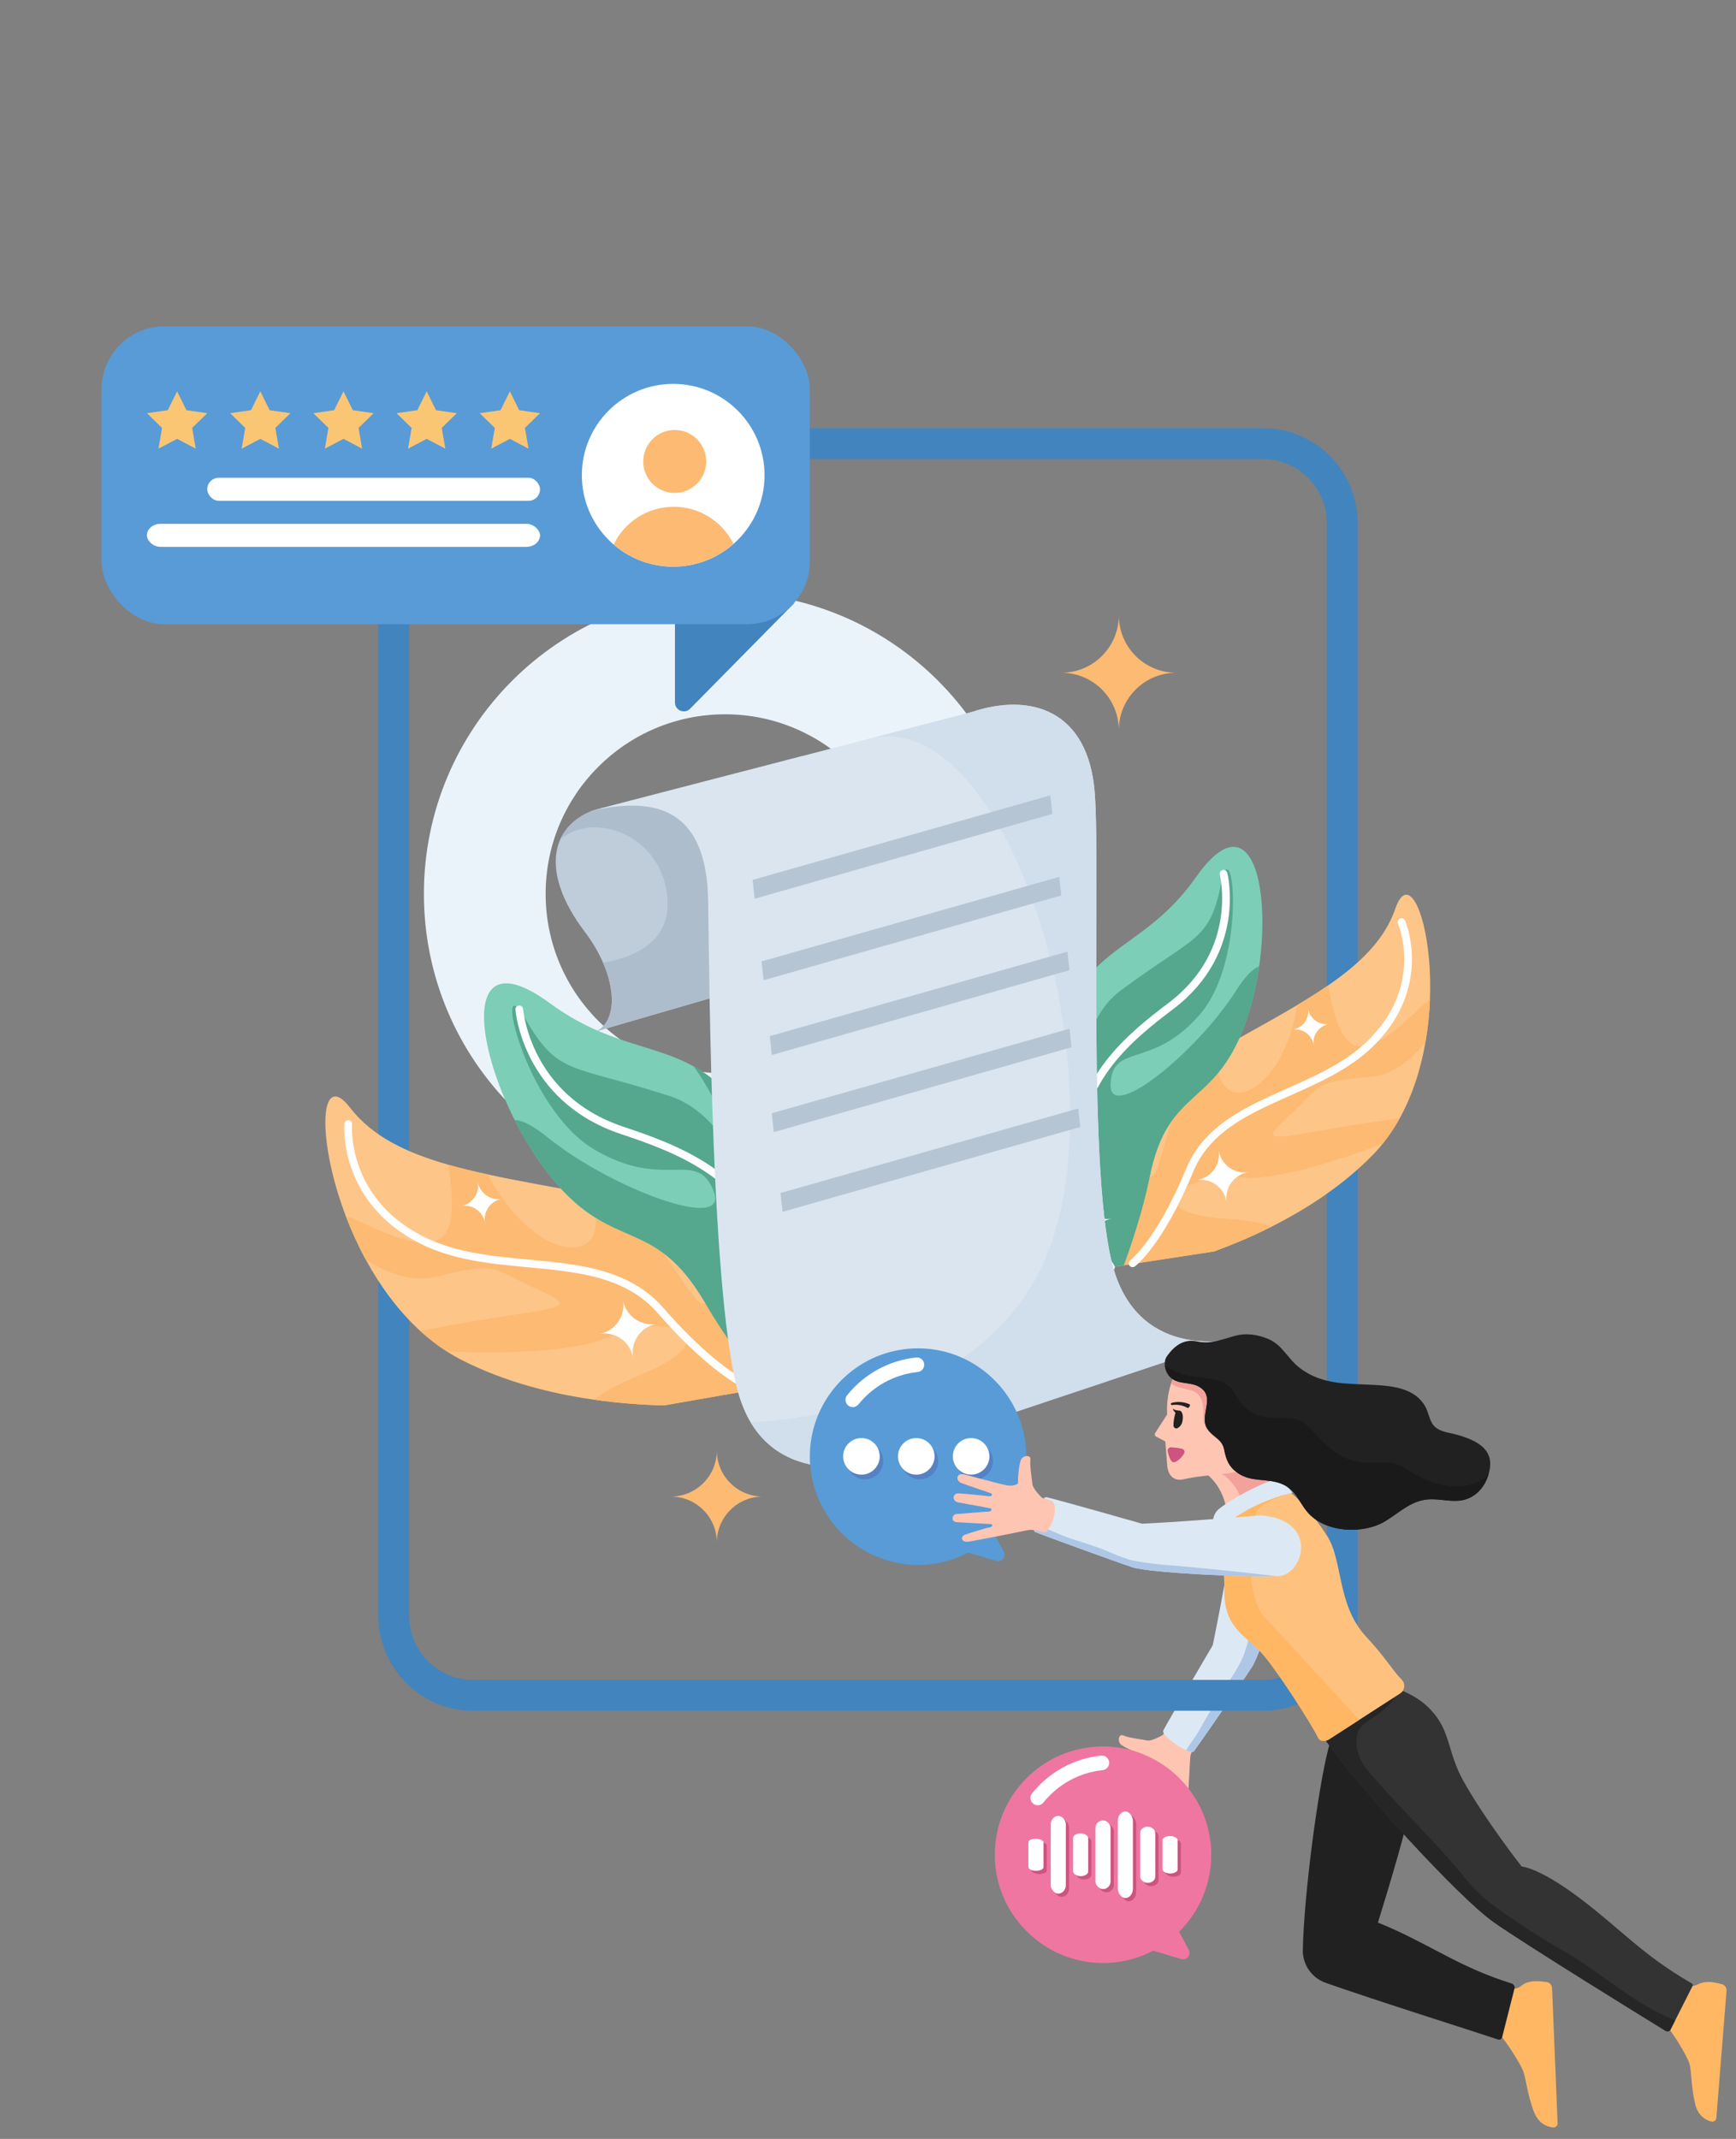 <?xml version="1.0" encoding="UTF-8"?>
<!DOCTYPE svg PUBLIC "-//W3C//DTD SVG 1.1//EN" "http://www.w3.org/Graphics/SVG/1.1/DTD/svg11.dtd">
<!-- Creator: CorelDRAW -->
<svg xmlns="http://www.w3.org/2000/svg" xml:space="preserve" width="158.943mm" height="195.744mm" version="1.1" style="shape-rendering:geometricPrecision; text-rendering:geometricPrecision; image-rendering:optimizeQuality; fill-rule:evenodd; clip-rule:evenodd"
viewBox="0 0 3532 4349.79"
 xmlns:xlink="http://www.w3.org/1999/xlink"
 xmlns:xodm="http://www.corel.com/coreldraw/odm/2003">
 <rect x="0" y="0" width="3532" height="4349.79" fill="#808080" stroke="none"/>
 <defs>
  <style type="text/css">
   <![CDATA[
    .str0 {stroke:white;stroke-width:15.68;stroke-linecap:round;stroke-linejoin:round;stroke-miterlimit:10}
    .fil0 {fill:none}
    .fil19 {fill:none;fill-rule:nonzero}
    .fil14 {fill:#4284BD}
    .fil15 {fill:#589BD7}
    .fil20 {fill:#7CCEB6}
    .fil2 {fill:#EBF3FA}
    .fil6 {fill:#EF76A1}
    .fil16 {fill:#FAC673}
    .fil17 {fill:#FCBA72}
    .fil18 {fill:#FDC588}
    .fil30 {fill:#1A1A1A;fill-rule:nonzero}
    .fil11 {fill:#212121;fill-rule:nonzero}
    .fil13 {fill:#262626;fill-rule:nonzero}
    .fil12 {fill:#333333;fill-rule:nonzero}
    .fil9 {fill:#4284BD;fill-rule:nonzero}
    .fil21 {fill:#55A78E;fill-rule:nonzero}
    .fil27 {fill:#5681C5;fill-rule:nonzero}
    .fil23 {fill:#AEBDCC;fill-rule:nonzero}
    .fil5 {fill:#AEC7E6;fill-rule:nonzero}
    .fil26 {fill:#B6C5D4;fill-rule:nonzero}
    .fil22 {fill:#BFCDDB;fill-rule:nonzero}
    .fil8 {fill:#CC547F;fill-rule:nonzero}
    .fil25 {fill:#D1DEEB;fill-rule:nonzero}
    .fil24 {fill:#DAE5F0;fill-rule:nonzero}
    .fil4 {fill:#DCE9F5;fill-rule:nonzero}
    .fil28 {fill:#F2A29B;fill-rule:nonzero}
    .fil1 {fill:#FCBA72;fill-rule:nonzero}
    .fil10 {fill:#FFB764;fill-rule:nonzero}
    .fil29 {fill:#FFC27E;fill-rule:nonzero}
    .fil3 {fill:#FFC5B3;fill-rule:nonzero}
    .fil7 {fill:white;fill-rule:nonzero}
   ]]>
  </style>
 </defs>
 <g id="Layer_x0020_1">
  <rect class="fil0" y="-0" width="3532" height="4349.78"/>
  <path class="fil1" d="M2276.3 1251.33c0,64.52 52.3,116.82 116.82,116.82 -64.53,0 -116.82,52.3 -116.82,116.82 0,-64.52 -52.3,-116.82 -116.83,-116.82 64.53,0 116.83,-52.3 116.83,-116.82z"/>
  <path class="fil2" d="M1475.24 1204.95c338.44,0 612.8,274.36 612.8,612.8 0,338.44 -274.36,612.79 -612.8,612.79 -338.44,0 -612.79,-274.36 -612.79,-612.79 0,-338.44 274.36,-612.8 612.79,-612.8zm0 247.68c201.64,0 365.11,163.47 365.11,365.11 0,201.65 -163.47,365.11 -365.11,365.11 -201.65,0 -365.11,-163.47 -365.11,-365.11 0,-201.64 163.47,-365.11 365.11,-365.11z"/>
  <g id="_105553538484928">
   <path class="fil3" d="M2374.77 3512.9l-8.84 15.39c0,0 -22.06,13.24 -32.03,11.23 -9.97,-2.03 -38.46,-5.4 -48.33,-10.11 -9.87,-4.7 -13.02,13.03 -3.7,19.46 9.32,6.41 25.95,13.68 43.52,18.82 0,0 4.66,7.56 -1.35,21.6 -6.01,14.04 -36.41,65.57 -43.95,79.65 -7.53,14.06 7.81,20.61 15.38,10.38 7.57,-10.24 33.67,-50.7 35.75,-53.27 2.08,-2.55 7.1,-0.04 4.05,7.09 -3.04,7.15 -16.52,43.72 -20.69,56.73 -4.17,13.03 11.94,18.76 17.56,5.96 5.62,-12.82 25.78,-55.28 27.58,-59.3 1.79,-4.02 7.33,-0.8 5.44,5.91 -1.01,3.59 -3.7,19.36 -6.27,34.54 -2.25,13.3 -4.41,26.14 -5.26,29.92 -1.83,8.1 11.74,16.24 16.06,3.54 4.32,-12.72 19.6,-62.02 21.16,-66.11 1.57,-4.11 6.58,-1.58 5.76,4.13 -0.82,5.72 0.78,44.94 1.77,53.7 0.98,8.78 13.52,13.04 15.38,-4.61 1.85,-17.62 7.48,-113.25 7.79,-123.05 0.28,-8.76 8.1,-21.85 12.09,-29.49 6.51,-12.44 -46.96,-51.09 -58.85,-32.12z"/>
   <path class="fil4" d="M2639.3 3106.51c-9.64,50.66 -71.89,252.39 -91.87,283.22 -19.98,30.83 -105.21,153.78 -118.45,171.81 -1.84,2.5 -7.98,1.16 -15.74,-2.31 -19.95,-8.96 -50.63,-32.02 -46.29,-40.26 13.38,-25.46 100.51,-173.21 100.51,-173.21 21.78,-105.92 44.31,-238.85 44.31,-238.85 14.16,-40.78 36.04,-58.72 57.76,-62.6 38.24,-6.86 75.93,29.88 69.77,62.21z"/>
   <path class="fil5" d="M2639.3 3106.51c-9.64,50.66 -71.89,252.39 -91.87,283.22 -19.98,30.83 -105.21,153.78 -118.45,171.81 -1.84,2.5 -7.98,1.16 -15.74,-2.31 8.19,-13.66 19.3,-27.4 25.2,-37.89 14.69,-26.18 29.83,-51.86 45.69,-77.17 16.8,-26.78 38.72,-54.96 48.91,-85.64 12.55,-37.8 27.96,-115.15 31.36,-154.1 2.48,-28.48 -1.84,-122.72 5.12,-160.13 38.24,-6.86 75.93,29.88 69.77,62.21z"/>
  </g>
  <g id="_105553538493760">
   <g>
    <g>
     <path class="fil6" d="M2027.45 3732.81c-2.5,13.84 -3.72,28.19 -3.46,42.81 0.04,2.41 0.09,4.86 0.22,7.31 2.49,51.35 22.9,98.23 55.03,134.52 9.5,10.73 20.05,20.54 31.43,29.29 35.77,27.41 80.03,44.13 127.74,45.35 39,1.01 75.73,-8.18 107.86,-25.04l56.95 16.98c11.21,3.33 20.84,-8.49 15.37,-18.78l-19.61 -36.77c27.23,-26.97 47.49,-60.98 57.74,-99.06 5.47,-20.14 8.14,-41.45 7.53,-63.43 -0.04,-1.66 -0.09,-3.29 -0.18,-4.95 -3.85,-79.54 -50.78,-148.58 -117.76,-183.99 -18.69,-9.89 -38.91,-17.16 -60.19,-21.28 -9.94,-1.92 -20.05,-3.19 -30.38,-3.72 -3.9,-0.2 -7.76,-0.3 -11.62,-0.3 -108.24,0 -198.2,78.12 -216.67,181.05z"/>
     <g>
      <path class="fil7" d="M2112.88 3671.18c-3.77,0.41 -7.69,-0.62 -10.88,-3.19 -6.38,-5.13 -7.38,-14.45 -2.25,-20.83 35.05,-43.54 84.97,-70.83 140.54,-76.82 8.14,-0.88 15.45,5.01 16.32,13.14 0.88,8.14 -5.01,15.44 -13.14,16.32 -47.71,5.15 -90.55,28.57 -120.64,65.94 -2.57,3.19 -6.18,5.03 -9.95,5.44z"/>
     </g>
    </g>
   </g>
   <g>
    <g>
     <rect class="fil8" x="2099" y="3745.99" width="30.68" height="65.27" rx="15.34" ry="7.17"/>
    </g>
    <g>
     <rect class="fil8" x="2144.49" y="3699.64" width="30.68" height="157.98" rx="15.34" ry="17.36"/>
    </g>
    <g>
     <rect class="fil8" x="2189.97" y="3735.06" width="30.68" height="87.14" rx="15.34" ry="9.58"/>
    </g>
    <g>
     <rect class="fil8" x="2235.46" y="3708.83" width="30.68" height="139.6" rx="15.34" ry="15.34"/>
    </g>
    <g>
     <rect class="fil8" x="2280.95" y="3690.55" width="30.68" height="176.16" rx="15.34" ry="19.36"/>
    </g>
    <g>
     <rect class="fil8" x="2326.44" y="3721.45" width="30.68" height="114.35" rx="15.34" ry="12.57"/>
    </g>
    <g>
     <rect class="fil8" x="2371.94" y="3740.54" width="30.68" height="76.18" rx="15.34" ry="8.37"/>
    </g>
   </g>
   <g>
    <g>
     <rect class="fil7" x="2092.33" y="3739.32" width="30.68" height="65.27" rx="15.34" ry="7.17"/>
    </g>
    <g>
     <rect class="fil7" x="2137.82" y="3692.97" width="30.68" height="157.98" rx="15.34" ry="17.36"/>
    </g>
    <g>
     <rect class="fil7" x="2183.31" y="3728.39" width="30.68" height="87.14" rx="15.34" ry="9.58"/>
    </g>
    <g>
     <rect class="fil7" x="2228.8" y="3702.16" width="30.68" height="139.6" rx="15.34" ry="15.34"/>
    </g>
    <g>
     <rect class="fil7" x="2274.28" y="3683.88" width="30.68" height="176.16" rx="15.34" ry="19.36"/>
    </g>
    <g>
     <rect class="fil7" x="2319.77" y="3714.78" width="30.68" height="114.35" rx="15.34" ry="12.57"/>
    </g>
    <g>
     <rect class="fil7" x="2365.27" y="3733.87" width="30.68" height="76.18" rx="15.34" ry="8.37"/>
    </g>
   </g>
  </g>
  <path class="fil9" d="M962.39 870.71l1607.21 0c53,0 101.15,21.66 136.04,56.55 34.89,34.89 56.55,83.05 56.55,136.05l0 2223.17c0,53 -21.66,101.15 -56.55,136.05 -34.89,34.89 -83.05,56.55 -136.04,56.55l-1607.21 0c-53,0 -101.16,-21.66 -136.05,-56.55 -34.89,-34.89 -56.55,-83.05 -56.55,-136.05l0 -2223.17c0,-53 21.66,-101.16 56.55,-136.05 34.89,-34.89 83.05,-56.55 136.05,-56.55zm1607.21 62.71l-1607.21 0c-35.68,0 -68.15,14.62 -91.71,38.18 -23.56,23.56 -38.18,56.02 -38.18,91.71l0 2223.17c0,35.68 14.62,68.15 38.18,91.71 23.56,23.56 56.02,38.18 91.71,38.18l1607.21 0c35.68,0 68.15,-14.62 91.7,-38.18 23.55,-23.56 38.18,-56.02 38.18,-91.71l0 -2223.17c0,-35.68 -14.62,-68.15 -38.18,-91.71 -23.56,-23.56 -56.02,-38.18 -91.7,-38.18z"/>
  <g id="_105553541119936">
   <path class="fil10" d="M3157.74 4042.75l11.28 275.04c0.23,5.61 -4.44,9.62 -10.38,8.76 -11.34,-1.59 -28.78,-8.13 -37.83,-32.11 -14.22,-37.61 -15.81,-68.53 -22.76,-84.79 -6.97,-16.33 -40.82,-71.46 -57.76,-82.08 -16.96,-10.65 -33.84,-16.31 -33.84,-16.31l28.99 -77.91c0,0 36.56,13.35 49.26,10.44 12.74,-2.91 10.61,-11.01 32.56,-14.33 8.21,-1.25 20.61,0.06 29.45,1.36 5.93,0.88 10.82,6.15 11.04,11.94z"/>
   <path class="fil11" d="M2702.3 3557.25c24.68,-96.7 150.73,-115.26 171.72,20.03 0,0 7.21,14.4 -1.49,80.35 -5.81,44.1 -44.4,172.8 -69.05,252.32 9.55,3.79 19.71,8.09 30.55,12.99 87.7,39.63 140.86,79.27 241.36,110.79 4.3,1.36 7.08,5.74 6.11,9.6l-25.43 100.17c-0.9,3.58 -4.83,5.34 -8.85,3.97 -38.69,-13.18 -245.42,-78.18 -350.18,-115.12 -28.37,-10.02 -47.03,-37.08 -46.38,-67.15 2.44,-113.82 30.98,-327.02 51.65,-407.94z"/>
  </g>
  <g id="_105553541310080">
   <path class="fil10" d="M3512.79 4047.92l-20.76 259.3c-0.42,5.32 -5.3,8.57 -10.8,7.1 -10.51,-2.8 -26.24,-10.95 -32.07,-34.64 -9.14,-37.12 -7.14,-66.51 -11.84,-82.65 -4.73,-16.2 -38.62,-72.29 -53.41,-84.25 -14.79,-11.96 -21.89,-19.06 -21.89,-19.06l36.25 -70.29c0,0 33,16.78 45.32,15.48 12.36,-1.31 11.38,-7.53 32.47,-8.19 7.92,-0.24 19.47,2.42 27.66,4.66 5.5,1.5 9.5,7.03 9.07,12.53z"/>
   <path class="fil12" d="M3443.59 4038.92l-45.04 88.97c-1.78,3.49 -6.27,4.4 -10.14,2.02 -43.72,-26.89 -282.55,-174.06 -348.65,-220.34 -73.08,-51.17 -282.42,-281.7 -341.34,-368.53 -59.66,-87.92 10.04,-188.47 132.72,-109.73 0,0 4.86,1.08 12.54,3.73 16.22,5.56 45.01,18.08 66.95,41.93 41.38,43.11 33.39,84.86 66.51,144.58 43.34,78.08 118.82,174.37 118.82,174.37 0,0 35.11,1.55 119.36,65.21 81.74,61.8 125.83,113.77 222.76,170.16 4.15,2.4 7.44,3.86 5.52,7.64z"/>
   <path class="fil13" d="M3408.15 4108.93l-9.6 18.96c-1.78,3.49 -6.27,4.4 -10.14,2.02 -43.72,-26.89 -282.55,-174.06 -348.65,-220.34 -73.08,-51.17 -282.42,-281.7 -341.34,-368.53 -59.66,-87.92 10.04,-188.47 132.72,-109.73 0,0 4.86,1.08 12.54,3.73 -4.63,29.48 -42.98,53.26 -64.33,67.56 -33.02,22.11 -19.62,70.37 2.03,96.2 64.38,76.86 138.18,144.76 201.32,222.78 35.05,43.3 71.09,64.4 117.08,96.05 41.19,28.33 93.63,55.02 134.47,83.68 40.17,28.2 84.55,61.97 127.75,85.47 15.01,8.15 30.55,15.19 46.15,22.16z"/>
  </g>
  <g id="_105553541401632">
   <path class="fil14" d="M1373.23 1223.35l0 205.28c0,16.12 19.55,24.15 30.88,12.66l211.62 -214.56 -242.5 -3.38z"/>
   <rect class="fil15" x="206.7" y="663.6" width="1440.96" height="605.89" rx="127.93" ry="127.93"/>
   <polygon class="fil16" points="529.6,795.79 510.64,834.18 468.27,840.34 498.94,870.22 491.69,912.43 529.6,892.5 567.5,912.43 560.26,870.22 590.91,840.34 548.54,834.18 "/>
   <polygon class="fil16" points="360.34,795.79 341.38,834.18 299.01,840.34 329.67,870.22 322.44,912.43 360.34,892.5 398.23,912.43 390.99,870.22 421.65,840.34 379.28,834.18 "/>
   <rect class="fil7" x="421.65" y="971.6" width="677.04" height="46.85" rx="23.43" ry="23.43"/>
   <rect class="fil7" x="298.88" y="1065.3" width="799.82" height="46.85" rx="27.67" ry="23.43"/>
   <polygon class="fil16" points="1037.36,795.79 1018.41,834.18 976.03,840.34 1006.7,870.22 999.46,912.43 1037.36,892.5 1075.26,912.43 1068.02,870.22 1098.68,840.34 1056.3,834.18 "/>
   <polygon class="fil16" points="698.85,795.79 679.9,834.18 637.52,840.34 668.19,870.22 660.95,912.43 698.85,892.5 736.75,912.43 729.51,870.22 760.17,840.34 717.79,834.18 "/>
   <polygon class="fil16" points="868.1,795.79 849.15,834.18 806.78,840.34 837.45,870.22 830.2,912.43 868.1,892.5 906,912.43 898.77,870.22 929.42,840.34 887.05,834.18 "/>
   <g>
    <path class="fil7" d="M1183.81 966.55c0,102.64 83.21,185.86 185.86,185.86 102.64,0 185.85,-83.21 185.85,-185.86 0,-102.64 -83.21,-185.86 -185.85,-185.86 -102.64,0 -185.86,83.22 -185.86,185.86z"/>
    <path class="fil17" d="M1308.76 937.31c-0.62,35.36 27.53,64.53 62.89,65.16 35.36,0.61 64.53,-27.54 65.15,-62.89 0.63,-35.36 -27.53,-64.53 -62.89,-65.16 -35.36,-0.62 -64.53,27.53 -65.16,62.9z"/>
    <path class="fil17" d="M1370.71 1030.59c53.28,0 99.28,30.76 121.54,75.41 -32.74,28.81 -75.56,46.41 -122.59,46.41 -46.33,0 -88.6,-17.06 -121.14,-45.09 22.01,-45.36 68.37,-76.73 122.19,-76.73z"/>
   </g>
  </g>
  <path class="fil1" d="M1458.42 2949.89c0,51.68 41.89,93.58 93.57,93.58 -51.68,0 -93.57,41.89 -93.57,93.57 0,-51.68 -41.89,-93.57 -93.58,-93.57 51.69,0 93.58,-41.89 93.58,-93.58z"/>
  <g id="_105553541705760">
   <g>
    <g>
     <path class="fil18" d="M2909.31 2032.97c-1.1,27.95 -3.99,57.07 -9.08,86.35 -9.31,53.39 -25.99,107.26 -52.71,155.41 -9.76,17.55 -20.83,34.35 -33.41,50.02 -7.02,8.87 -14.5,17.34 -22.46,25.41 -60.03,60.88 -132.11,107.93 -203.54,143.94 -40.25,20.3 -80.29,37.09 -117.84,50.88l-218.94 33.61c-18.68,-52.55 -52.91,-184.53 23.95,-294.17 20.28,-29.01 48.35,-56.43 86.49,-80.39 17.48,-10.98 34.83,-21.52 52.01,-31.7 19.77,-11.72 39.27,-22.98 58.45,-33.84 60.28,-34.17 117.19,-64.69 167.64,-94.86 22.11,-13.2 42.99,-26.33 62.38,-39.71 66.31,-45.62 115.2,-93.79 136.48,-155.6 6.38,-18.54 13.59,-27.52 20.92,-28.64 26.42,-4.04 54.32,93.85 49.67,213.27z"/>
     <path class="fil1" d="M2470.27 2544.99c37.55,-13.8 77.58,-30.58 117.83,-50.88 -22.06,-7.36 -53.53,-12.75 -95.15,-15.61 -191.06,-13.13 -72.62,-98.33 34.97,-83.91 56.55,7.63 197.1,-33.42 286.18,-69.83 12.58,-15.67 23.65,-32.48 33.41,-50.03 -5.19,0.5 -10.9,1.2 -17.11,2.03 -216.36,29.19 -285.28,62.84 -211.54,-4.03 73.75,-66.92 47.88,-72.28 171.79,-83.17 43.25,-3.77 82.25,-35.49 109.57,-70.24 5.09,-29.29 7.98,-58.41 9.08,-86.35 -7.18,5.08 -15.74,12.31 -25.77,22.02 -120.03,116.44 -156.48,89.76 -181.31,-51.05 -19.39,13.38 -40.27,26.51 -62.38,39.71 -28.69,175.56 -149.71,230.57 -164.22,123.78 -1.34,-9.86 -2.45,-19.57 -3.42,-28.92 -19.17,10.86 -38.67,22.12 -58.44,33.84 -2.11,6.91 -4.3,14.14 -6.55,21.76 -67.32,226.13 -49.57,241.68 -110.09,134.56 -8.28,-14.61 -15.5,-29.55 -21.86,-44.23 -76.86,109.64 -42.63,241.62 -23.96,294.17l218.96 -33.61z"/>
     <path class="fil19 str0" d="M2851.55 1875.27c0,0 54.51,125.08 -57.19,240.81 -111.7,115.74 -312.75,115.58 -374.02,264.08 -61.26,148.51 -116.03,189.01 -116.03,189.01"/>
     <path class="fil20" d="M2561.76 1965.46c-4.89,33.96 -12.48,68.17 -22.81,100.1 -62.33,193.05 -161.44,136.06 -200.32,329.67 -13.85,68.88 -38.54,140.63 -52.31,178l-64.04 9.83c-45.84,-29.13 -102.14,-109.47 -88.42,-330.12 9.54,-153.06 42.49,-226.43 87.52,-275.76 58.55,-64.12 137.47,-87.58 211.56,-192.94 28.06,-39.88 51.81,-58.65 71.21,-61.62 56.26,-8.62 75.94,115.53 57.62,242.83z"/>
     <path class="fil21" d="M2286.32 2573.23c13.77,-37.36 38.46,-109.12 52.31,-178 38.89,-193.61 137.98,-136.62 200.33,-329.67 10.33,-31.93 17.92,-66.14 22.81,-100.1 -12.92,4.51 -28.43,20.02 -47.13,49.56 -77.51,122.41 -259.85,272.86 -255.1,188.67 4.79,-84.19 84.51,-27.72 182.13,-141.27 97.57,-113.55 66.36,-383.18 42.71,-265.39 -23.64,117.82 -51.45,103.98 -204.22,217.32 -48.33,35.88 -70.48,95.69 -78.32,158.1 -1.9,-33.52 -1.66,-69.94 2.32,-109.75 3.15,-31.34 9.34,-59.9 17.22,-85.5 -45.03,49.33 -77.98,122.69 -87.52,275.76 -13.72,220.65 42.58,300.99 88.42,330.11l64.04 -9.83z"/>
     <path class="fil19 str0" d="M2489.38 1777.08c0,0 40.14,157.25 -106.83,268.55 -82.25,62.28 -188.91,147.2 -191.24,299.29 -1.69,110.25 43.74,194.38 68.87,232.33"/>
     <path class="fil7" d="M2479.57 2339.33c4.46,29.02 31.59,48.94 60.61,44.48 -29.02,4.46 -48.93,31.59 -44.48,60.61 -4.46,-29.02 -31.59,-48.94 -60.62,-44.48 29.02,-4.46 48.94,-31.59 44.48,-60.62z"/>
     <path class="fil7" d="M2201.01 2434.1c4.46,29.02 31.59,48.94 60.61,44.48 -29.02,4.46 -48.93,31.59 -44.48,60.61 -4.46,-29.02 -31.59,-48.93 -60.61,-44.48 29.02,-4.46 48.93,-31.6 44.48,-60.62z"/>
     <path class="fil7" d="M2661.41 2050.94c3.16,20.6 22.42,34.73 43.02,31.57 -20.59,3.16 -34.73,22.42 -31.57,43.02 -3.16,-20.6 -22.42,-34.73 -43.02,-31.57 20.6,-3.16 34.73,-22.42 31.57,-43.02z"/>
    </g>
   </g>
  </g>
  <g id="_105553540868800">
   <g>
    <g>
     <path class="fil18" d="M703.63 2473.32c11.14,29.17 24.59,58.94 40.43,88.1 28.9,53.15 65.78,104.18 111.23,145.58 16.59,15.08 34.3,28.9 53.19,40.99 10.6,6.88 21.53,13.16 32.83,18.86 85.23,42.97 178.27,67.01 266.68,79.61 49.83,7.1 98.17,10.57 142.81,11.76l243.59 -42.59c1,-62.25 -9.9,-214.07 -130.34,-302.61 -31.81,-23.45 -71.28,-42.43 -120.18,-54.17 -22.42,-5.38 -44.53,-10.33 -66.33,-14.96 -25.1,-5.34 -49.74,-10.29 -73.91,-14.93 -75.96,-14.62 -147.04,-26.59 -211.18,-40.5 -28.1,-6.06 -54.88,-12.51 -80.16,-19.73 -86.43,-24.59 -155.33,-58.08 -199.91,-115.88 -13.36,-17.34 -24.2,-24.25 -32.35,-22.82 -29.39,5.15 -23.96,118.66 23.59,243.31z"/>
     <path class="fil1" d="M1350.79 2858.21c-44.64,-1.19 -92.98,-4.66 -142.8,-11.76 20.71,-15.66 52.07,-32.6 95.07,-50.47 197.41,-82.09 41.72,-129.94 -66.94,-76.28 -57.1,28.26 -220.41,35 -327.64,28.29 -18.89,-12.09 -36.61,-25.91 -53.19,-40.99 5.67,-1.32 11.96,-2.62 18.82,-3.96 239.28,-46.35 324.2,-35.35 222.32,-79.77 -101.89,-44.46 -76.45,-59.36 -211.4,-26.65 -47.09,11.44 -99.67,-8.18 -140.97,-35.19 -15.84,-29.16 -29.29,-58.93 -40.43,-88.1 9.41,2.82 21.05,7.4 35.11,14.1 168.52,80.32 197.56,39.09 173.56,-118.71 25.29,7.23 52.06,13.67 80.16,19.73 93.01,175.47 240.66,190.45 217.89,72.31 -2.1,-10.9 -4.39,-21.57 -6.71,-31.82 24.16,4.65 48.8,9.59 73.9,14.94 4.7,6.56 9.59,13.42 14.69,20.68 151.92,215.17 138.7,237.95 164.48,103.03 3.54,-18.4 5.84,-36.79 7.33,-54.59 120.44,88.54 131.34,240.36 130.34,302.61l-243.6 42.59z"/>
     <path class="fil19 str0" d="M708.44 2285.89c0,0 -13.02,151.76 146.45,234.31 159.46,82.55 372.08,10.62 489.89,145.84 117.8,135.22 190.2,158.52 190.2,158.52"/>
     <path class="fil20" d="M1047.16 2277.86c17.29,34.18 37.53,67.65 59.86,97.74 134.84,181.96 219.33,86.3 329.57,277.21 39.24,67.92 90.97,135 118.87,169.61l71.24 -12.46c38.09,-47.17 68.97,-152.25 -24.3,-380.75 -64.73,-158.5 -125.77,-224.35 -191,-260.45 -84.82,-46.92 -176.67,-43.57 -292.65,-128.57 -43.91,-32.17 -75.73,-43.54 -97.32,-39.76 -62.59,10.97 -39.09,149.31 25.73,277.43z"/>
     <path class="fil21" d="M1555.45 2822.42c-27.91,-34.61 -79.63,-101.69 -118.87,-169.61 -110.24,-190.91 -194.72,-95.26 -329.57,-277.21 -22.32,-30.09 -42.56,-63.56 -59.85,-97.74 15.27,0.16 37.21,11.04 67.54,35.6 125.68,101.82 372.26,195.87 337.18,108.51 -35.12,-87.35 -99.29,0.85 -243.07,-84.43 -143.74,-85.28 -206.97,-381.62 -139.91,-265.48 67.06,116.18 91.53,91.63 293.58,156.98 63.94,20.7 108.71,76.07 139.28,139.28 -9.96,-36.13 -23.2,-74.57 -41.63,-115.26 -14.52,-32.03 -31.26,-60.03 -48.73,-84.3 65.24,36.1 126.28,101.95 191,260.45 93.27,228.5 62.39,333.57 24.3,380.75l-71.25 12.46z"/>
     <path class="fil19 str0" d="M1056.48 2052.76c0,0 13.67,180.66 208.86,245.92 109.22,36.52 252.36,88.28 309.11,248.32 41.14,116.02 23.11,221.22 10.08,270.33"/>
     <path class="fil7" d="M1267.54 2643.98c5.65,32.29 -15.95,63.04 -48.24,68.69 32.29,-5.65 63.04,15.95 68.69,48.24 -5.65,-32.29 15.95,-63.04 48.24,-68.69 -32.29,5.65 -63.04,-15.95 -68.69,-48.24z"/>
     <path class="fil7" d="M1596.02 2644.8c5.64,32.29 -15.95,63.04 -48.24,68.69 32.29,-5.64 63.04,15.95 68.69,48.24 -5.64,-32.29 15.95,-63.04 48.24,-68.69 -32.29,5.64 -63.04,-15.96 -68.69,-48.24z"/>
     <path class="fil7" d="M972.26 2403.84c4.01,22.92 -11.32,44.74 -34.23,48.74 22.91,-4.01 44.74,11.32 48.75,34.24 -4.01,-22.92 11.32,-44.74 34.23,-48.75 -22.92,4.01 -44.74,-11.32 -48.75,-34.23z"/>
    </g>
   </g>
  </g>
  <g id="_105553538447808">
   <path class="fil22" d="M1207.32 1647.9c-90.49,34.4 -106.2,129.93 -18.14,246.29 69.61,91.98 69.66,182.12 23.58,203.33l508.87 -147.73 -88.74 -412.36 -425.58 110.48z"/>
   <path class="fil23" d="M1599.83 1621.42l-93.76 -51.07 -298.75 77.55c-32.85,12.48 -55.83,33.03 -67.58,59.69 67.58,-59.69 209.27,-9.45 218.32,120.77 6.54,94.06 -81.67,121.35 -131.18,129.25 29.35,66.97 21.17,123.66 -14.12,139.9l380.36 -110.42 6.71 -365.67z"/>
   <path class="fil24" d="M1747.11 2977.99c0,0 -186.14,45.71 -243,-138.24 -56.85,-183.94 -60.81,-841.39 -63.27,-1006.61 -2.77,-186.27 -103.1,-213.69 -233.53,-185.25l768.92 -199.6c123.76,-41.49 238.15,-1.4 250.99,163.34 12.84,164.74 -17.11,789.33 39.74,973.27 56.85,183.95 243,138.24 243,138.24l-762.86 254.85z"/>
   <path class="fil25" d="M2266.97 2584.9c-56.85,-183.94 -26.9,-808.54 -39.74,-973.27 -12.84,-164.73 -127.23,-204.83 -250.99,-163.34l-198.22 51.45c280.43,-49.09 497.52,686.11 353.89,1047.54 -117.28,295.12 -476.9,338.85 -604.9,344.96 72.46,122 220.11,85.75 220.11,85.75l762.86 -254.86c0,0 -186.15,45.71 -243,-138.23z"/>
   <polygon class="fil26" points="1531.2,1789.42 2136.88,1617.55 2141.02,1655.25 1535.41,1827.78 "/>
   <polygon class="fil26" points="1549.39,1955.16 2155.08,1783.3 2159.21,1821 1553.6,1993.52 "/>
   <polygon class="fil26" points="1566.08,2107.2 2171.76,1935.34 2175.9,1973.04 1570.29,2145.57 "/>
   <polygon class="fil26" points="1570.2,2263.97 2175.88,2092.1 2180.02,2129.8 1574.4,2302.33 "/>
   <polygon class="fil26" points="1588,2426.14 2193.68,2254.27 2197.82,2291.97 1592.21,2464.5 "/>
  </g>
  <g id="_105553538165184">
   <g>
    <path class="fil15" d="M1651.16 2923.17c-2.5,13.84 -3.72,28.19 -3.46,42.81 0.04,2.41 0.09,4.86 0.22,7.31 2.49,51.35 22.9,98.23 55.03,134.52 9.5,10.73 20.05,20.54 31.43,29.29 35.77,27.41 80.03,44.13 127.74,45.35 39,1.01 75.73,-8.18 107.86,-25.04l56.95 16.98c11.21,3.33 20.84,-8.49 15.37,-18.78l-19.61 -36.77c27.23,-26.97 47.49,-60.98 57.74,-99.06 5.47,-20.14 8.14,-41.45 7.53,-63.43 -0.04,-1.66 -0.09,-3.29 -0.18,-4.95 -3.85,-79.54 -50.78,-148.58 -117.76,-183.99 -18.69,-9.89 -38.91,-17.16 -60.19,-21.28 -9.94,-1.92 -20.05,-3.19 -30.38,-3.72 -3.9,-0.2 -7.76,-0.3 -11.62,-0.3 -108.24,0 -198.2,78.12 -216.67,181.05z"/>
    <g>
     <path class="fil7" d="M1736.6 2861.54c-3.77,0.41 -7.69,-0.62 -10.88,-3.19 -6.38,-5.13 -7.38,-14.45 -2.25,-20.83 35.05,-43.54 84.97,-70.83 140.54,-76.82 8.14,-0.88 15.45,5.01 16.32,13.14 0.88,8.14 -5.01,15.44 -13.14,16.32 -47.71,5.15 -90.55,28.57 -120.64,65.94 -2.57,3.19 -6.18,5.03 -9.95,5.44z"/>
    </g>
   </g>
   <g>
    <g>
     <circle class="fil27" cx="1759.89" cy="2971.35" r="37.19"/>
     <circle class="fil7" cx="1752.67" cy="2961.74" r="37.19"/>
    </g>
    <g>
     <circle class="fil27" cx="1871.46" cy="2971.35" r="37.19"/>
     <circle class="fil7" cx="1864.24" cy="2961.74" r="37.19"/>
    </g>
    <g>
     <circle class="fil27" cx="1983.03" cy="2971.35" r="37.19"/>
     <circle class="fil7" cx="1975.82" cy="2961.74" r="37.19"/>
    </g>
   </g>
  </g>
  <g id="_105553539501408">
   <path class="fil3" d="M2556.11 2985.78c0,0 38.15,34.07 49.8,43.89l-109.47 54.43c0,0 1.41,-59.64 -51.79,-93.98 -36.74,-23.72 65.33,-60.49 111.46,-4.34z"/>
   <path class="fil28" d="M2605.91 3029.66l-74.43 37c-2.41,-7.65 -5.02,-15.25 -8.04,-22.8 -4.52,-11.33 -10.18,-20.33 -18.04,-29.45 -4.42,-5.14 -10.49,-11.77 -16.59,-14.79 -8.88,-4.34 -20.53,-5 -30.16,-5.6 -3.15,-0.2 -6.31,-0.54 -9.48,-0.86 -1.47,-1.02 -2.97,-2.05 -4.52,-3.05 -36.74,-23.72 65.31,-60.49 111.46,-4.32 0,0 38.15,34.07 49.8,43.88z"/>
   <path class="fil29" d="M2847.48 3444.73l-144.48 93.11c-7.23,4 -17.5,3.7 -21.07,-3.76 -14.3,-29.85 -89,-145.09 -115.7,-173.23 -34.33,-36.19 -75.25,-51.77 -75.25,-125.06 0,-84.15 -10.71,-115.41 -16.19,-125.92 -1.91,-3.64 -1.75,-7.96 0.32,-11.49 18.5,-31.38 75.42,-82.51 138.16,-72.1 0,0 6.57,3.68 17.9,13.64 15.49,13.62 39.88,39.03 68.56,82.95 33.19,50.79 19.47,141.73 80.8,206.74 36.1,38.25 54.06,69.35 70.87,85.67 8.9,8.66 6.95,23.44 -3.92,29.45z"/>
   <path class="fil10" d="M2765.48 3497.59l-62.48 40.26c-7.23,4 -17.5,3.7 -21.07,-3.76 -14.3,-29.85 -89,-145.09 -115.7,-173.23 -34.33,-36.19 -75.25,-51.77 -75.25,-125.06 0,-84.15 -10.71,-115.41 -16.19,-125.92 -1.91,-3.64 -1.75,-7.96 0.32,-11.49 18.5,-31.38 75.42,-82.51 138.16,-72.1l0.7 13.24c-12.64,5.6 -45.06,19.22 -51.65,27.48 -11.15,13.94 -13.94,31.4 -13.94,48.72 0,26.5 -16.35,124.9 24.41,173.71 15.57,13.18 169.17,183.84 192.7,208.15z"/>
   <path class="fil4" d="M2604.97 3012.13c-4.52,-3.57 -10.31,-3.3 -15.81,-1.66 -31.68,9.38 -89.02,41.57 -109.79,58.84 -12.82,10.67 -13.6,29.96 -13.3,50.81 0,0 51.03,-42.79 99.68,-63.17 49.06,-20.54 63.76,-20.54 63.76,-20.54 0,0 0.6,-4.39 -24.55,-24.28z"/>
   <path class="fil3" d="M2566.13 2971.08c-5.06,4.16 -10.45,7.63 -16.09,10.29 -45.44,21.42 -87.03,14.56 -142.37,27.06 -18.04,4.08 -30.12,-6.11 -32.75,-26.24l-4.08 -50.75 -17.3 -9.22c-2.97,-0.58 -4.78,-3.96 -3.8,-7.05l24.87 -38.63c-1.34,-21.78 1.93,-44.7 8.02,-62.92 2.39,-7.19 5.24,-13.66 8.42,-19.02 47.99,-81.46 130.84,-72 174.66,-41.16 73.45,51.71 54.4,173.47 0.42,217.65z"/>
   <path class="fil11" d="M2401.8 2869.32c-2.17,-1.58 -8.76,0.63 -15.67,-4.62 1.79,6.03 5.73,7.87 5.36,8.95 -0.96,2.82 -2.05,6.93 -2.95,12.77 -0.86,5.44 -1.08,9.65 -1.02,12.78 0.06,4.32 4.72,7.11 8.5,5.01 4.06,-2.26 8.52,-6.56 9.94,-14.73 1.85,-10.47 -0.4,-17.41 -4.16,-20.17z"/>
   <path class="fil11" d="M2385.09 2857.34c10.65,-1.51 21.24,0.52 30.24,5.5 1.27,0.7 2.85,0.42 3.54,-0.68 0.68,-1.1 1.35,-2.2 2.03,-3.3 0.7,-1.12 -0.06,-2.79 -1.71,-3.47 -11.25,-4.67 -23.5,-5.45 -34.89,-2.49 -1.25,0.32 -2.13,1.28 -2.17,2.29 -0.06,1.42 1.39,2.38 2.97,2.16z"/>
   <path class="fil8" d="M2382.7 2943.34c6.07,0.38 14.53,1.2 22,2.91 4.48,1.02 6.63,6.07 4.26,9.99 -3.32,5.51 -8.98,12.7 -17.58,16.85 -2.93,1.41 -6.47,0.44 -8.32,-2.23 -2.39,-3.45 -5.4,-9.51 -7.33,-19.62 -0.82,-4.27 2.63,-8.17 6.97,-7.89z"/>
   <path class="fil28" d="M2566.13 2971.08c-33.15,-12.78 -66.39,-27.9 -94.94,-48.72 -15.17,-11.07 -24.15,-25.03 -23.26,-43.75 0.7,-15.27 0.78,-31.3 -10.47,-42.95 -7.25,-7.51 -15.65,-8.54 -25.47,-10.95 -4.54,-1.12 -22.54,-4.8 -29.35,-11.09 2.39,-7.19 5.24,-13.66 8.42,-19.02 47.99,-81.46 130.84,-72 174.66,-41.16 73.45,51.71 54.4,173.47 0.42,217.65z"/>
   <path class="fil11" d="M3029.01 2996.65c-0.86,3.09 -1.95,6.31 -3.26,9.64 -8.44,21.7 -26,39.59 -49.64,44.44 -20.91,4.26 -42.69,-1.79 -63.56,-1.77 -39.01,0 -62.62,25.25 -93.66,44.34 -45.2,27.78 -123.93,24.21 -159.59,-19.17 -17.62,-21.44 -23.02,-44.32 -50.71,-56.07 -29.91,-12.68 -62.13,-2.67 -90.6,-22.68 -18.04,-12.66 -23.3,-26.86 -27.42,-47.69 -4.12,-20.89 -21.27,-24.17 -33.23,-40.74 -20.01,-27.7 19.29,-67.04 -19.06,-87.47 -17.2,-9.16 -40.5,-4.06 -55.67,-17.26 -7.33,-6.35 -11.71,-15.89 -12.66,-25.07 -0.7,-6.95 0.56,-13.68 4.02,-18.68 27.64,-40.02 55.43,-31.44 65.47,-29.75 26.28,4.42 48.27,-5.36 73.55,-12.19 22.08,-5.99 44.78,-2.63 66.03,5.9 29.93,12.04 40.22,39.78 64.23,58.6 47.51,37.23 100.71,32.14 157.48,35.72 37.73,2.37 79.49,8.4 99.16,43.83 6.11,11.03 7.77,24.47 14.34,34.79 10.63,16.67 32.5,17.52 49.66,22.32 44.58,12.5 78.51,31.86 65.11,78.95z"/>
   <path class="fil30" d="M3029.01 2996.65c-0.86,3.09 -1.95,6.31 -3.26,9.64 -8.44,21.7 -26,39.59 -49.64,44.44 -20.91,4.26 -42.69,-1.79 -63.56,-1.77 -39.01,0 -62.62,25.25 -93.66,44.34 -45.2,27.78 -123.93,24.21 -159.59,-19.17 -17.62,-21.44 -23.02,-44.32 -50.71,-56.07 -29.91,-12.68 -62.13,-2.67 -90.6,-22.68 -18.04,-12.66 -23.3,-26.86 -27.42,-47.69 -4.12,-20.89 -21.27,-24.17 -33.23,-40.74 -20.01,-27.7 19.29,-67.04 -19.06,-87.47 -17.2,-9.16 -40.5,-4.06 -55.67,-17.26 -7.33,-6.35 -11.71,-15.89 -12.66,-25.07 9,6.13 19.67,10.83 26.36,13.9 32.89,15.21 77.87,4.48 105.81,29.75 10.23,9.28 15.01,23.61 24.07,34.21 10.99,12.86 30.23,23.93 46.97,26.92 22.98,4.14 48.13,-2.25 70.31,6.37 16.68,6.47 27.76,23.62 39.96,36.06 15.13,15.43 34.15,31.82 54.02,40.66 26.2,11.65 53.42,9.34 81.38,9.22 16.96,-0.06 29.81,4.48 44.01,13.96 23.61,15.75 48.39,27.46 76.58,32.34 23.44,4.06 68.77,4.36 89.58,-23.91z"/>
  </g>
  <g id="_105553539537792">
   <path class="fil4" d="M2601.41 3205.3c-1.34,0.08 -2.78,0.17 -4.31,0.24l-0.04 -0.01c-57.83,2.65 -258.66,-6.84 -292.89,-18.15 -35.18,-11.64 -177.02,-63.4 -198.02,-71.68 -2.92,-1.16 -3.37,-7.51 -2.2,-15.97 2.96,-21.6 16.38,-57.01 25.47,-54.89 28.18,6.57 194.3,53.93 194.3,53.93 107.64,-5.49 241.34,-17.03 241.34,-17.03 118.93,9.6 87.62,120.2 36.35,123.56z"/>
   <path class="fil5" d="M2597.05 3205.53c-57.83,2.65 -258.66,-6.84 -292.89,-18.15 -35.18,-11.64 -177.02,-63.4 -198.02,-71.68 -2.92,-1.16 -3.37,-7.51 -2.2,-15.97 23.08,6.72 45.61,18.76 67.62,26.72 23.31,8.42 47.52,14.75 70.61,23.78 23.45,9.18 44.48,20.22 69.71,24.79 24.16,4.37 48.62,6.78 73.06,8.62 48.22,3.64 180.96,17.54 212.12,21.9z"/>
   <path class="fil3" d="M2137.44 3050.88l-17.24 -4.71c0,0 -18.9,-18.06 -19.79,-28.24 -0.87,-10.17 -5.68,-38.65 -3.95,-49.41 1.73,-10.75 -16.16,-9.35 -19.68,1.3 -3.52,10.65 -5.8,28.61 -5.76,46.93 0,0 -5.94,6.42 -21.08,4.12 -15.14,-2.3 -73.09,-18.83 -88.69,-22.6 -15.6,-3.77 -17.55,12.76 -5.61,17.52 11.94,4.77 58.07,19.91 61.12,21.29 3.03,1.38 2.05,6.86 -5.66,5.71 -7.69,-1.16 -46.53,-5.03 -60.18,-5.8 -13.66,-0.77 -14.61,16.29 -0.74,18.52 13.84,2.23 60.23,11.11 64.59,11.84 4.36,0.73 2.83,6.91 -4.14,6.76 -6.96,-0.15 -56.73,4.76 -65.02,5.01 -8.27,0.26 -12.23,15.46 1.16,16.46 13.38,0.99 64.93,3.42 69.29,3.91 4.38,0.49 3.38,5.98 -2.33,6.62 -5.7,0.64 -42.82,12.05 -50.95,15.21 -8.13,3.16 -8.68,16.38 8.73,13.75 17.41,-2.63 110.63,-21.2 120.11,-23.36 8.46,-1.94 23.21,2.36 31.64,4.31 13.77,3.19 35.74,-58.38 14.19,-65.14z"/>
  </g>
 </g>
</svg>
